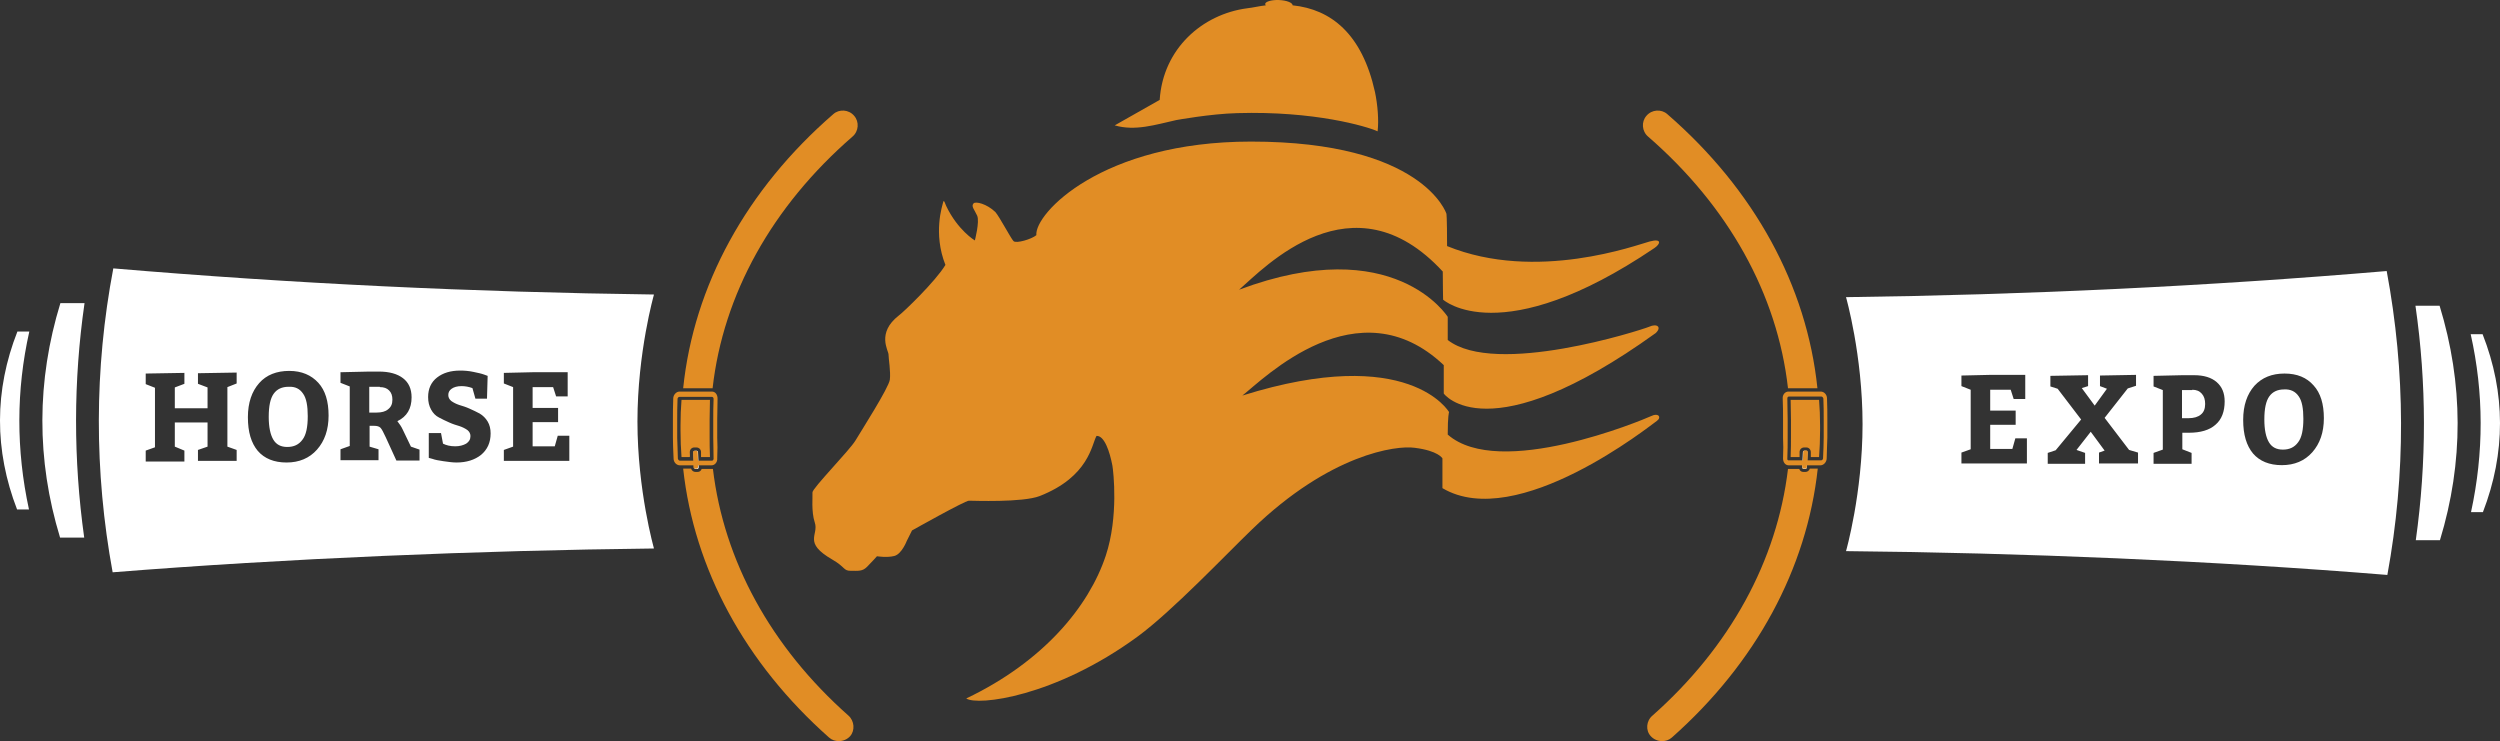 <svg xmlns="http://www.w3.org/2000/svg" xmlns:xlink="http://www.w3.org/1999/xlink" id="Layer_1" width="755.998" height="224.111" viewBox="0 0 755.998 224.111"><rect x="0" y="0" width="755.998" height="224.111" fill="#333333" stroke="none"/><defs><style>      .st0 {        fill: #e18d25;      }      .st1 {        fill: #fff;      }      .st2 {        fill: #0e519f;        fill-rule: evenodd;      }      .st3 {        display: none;      }    </style></defs><g id="Layer_2" class="st3"><path class="st2" d="M38.388,93.011c-6.1,0-11.1,5-11.1,11.1v.6c-10.1,0-21.2,8.3-21.2,26.7s11.2,26.7,21.2,26.7v.6c0,6.1,5,11.1,11.1,11.1h167.9c-8.4-21.6-12.3-51.7,0-76.8H38.388Z"></path><path class="st2" d="M717.988,93.011c6.1,0,11.1,5,11.1,11.1v.6c10.1,0,21.2,8.3,21.2,26.7s-11.2,26.7-21.2,26.7v.6c0,6.1-5,11.1-11.1,11.1h-167.9c8.4-21.6,12.3-51.7,0-76.8h167.9Z"></path></g><g><g id="Layer_11" data-name="Layer_1"><path class="st0" d="M268.688,107.211c0,1.2.7,5.2.4,7.6-.3,2.4-8.6,15.4-10.4,18.4s-13.1,14.5-13,15.7-.4,5.8.7,9.1c1.3,3.8-3.7,6,5.3,11.2,4,2.3,3.3,3.4,5.6,3.4s3.5.2,4.9-1.2,3-3.2,3-3.2c0,0,3.1.5,5.3-.1,2.2-.6,3.7-4.5,3.7-4.5l1.6-3.2s16-9,17.2-9,16.2.6,21.4-1.4c15-5.9,15.7-15.6,17.2-18.2,2.4-.1,4,4.8,4.8,9,.3,1.8,1.9,15.4-2,27.2-5.1,15.4-18.9,32.1-42.2,43.2,3.3,2.3,26.8-.4,51.8-18.7,10.4-7.6,27-25.1,34.7-32.5,23.5-22.7,43.5-25.4,49.1-24.6,7.2.9,8.4,3.2,8.4,3.2v9c22.6,13.4,63.3-19.3,64.8-20.3s.7-2.7-1.9-1.4c-2.4,1.1-45.7,19.2-61.3,5.5,0-5.8.4-6.8.4-6.8,0,0-12-20.8-62.5-5,6.4-5,34.9-33.8,60.9-9.2v8.6s13.2,18.3,64.1-18.3c1.9-1.8.4-3-2-1.9-2.4,1-46.5,15.2-60.9,4v-7s-16.2-25.8-63.1-8.2c7.6-6.6,34.3-35.1,61.6-5.5,0,3.3.1,8.5.1,8.5,0,0,17.4,15.8,63.9-15.6,1.8-1.2,2.4-3-1.4-2s-34.3,12.4-61.3,1.4c0-9-.2-9.8-.2-9.8,0,0-7-21.8-59.1-21.8-45.1,0-65.5,21.8-64.9,28.3-1.4,1.2-6.1,2.6-6.9,1.8-.8-.8-4.2-7.3-5.5-8.8-2.6-2.5-6-3.3-6.6-2.6-.8.9.3,1.9,1.1,3.7.8,1.8-.7,7.5-.7,7.5,0,0-5.2-3.1-8.7-10.5-.2-.4-.7-2.2-.9-1-.2.9-3.1,9.3.7,18.9-3,5-12.7,14.3-14.1,15.3-6.8,5.3-3.1,10.6-3.1,11.8Z"></path><path class="st0" d="M415.788,27.811c-3.9-17.6-13.3-25-24.9-26.2h0c0-.8-1.8-1.5-4.1-1.6-2.3-.1-4.2.5-4.2,1.2,0,.1.1.3.2.4-1.9.2-3.8.7-5.7.9-13.5,1.8-25.4,12.2-26.4,27.7h0l-13.6,7.7c6.2,1.8,12.3-.2,18.6-1.6,0,0,10.4-1.9,18.4-2.1,23.4-.7,39.2,4,42.5,5.5.4-3.4,0-8.1-.8-11.9Z"></path></g><path class="st0" d="M215.288,117.411h.2c3.2-28.4,18-55,42.3-76.1,1.9-1.6,2.1-4.5.5-6.3-1.6-1.9-4.5-2.1-6.3-.5-26.3,22.8-42.2,51.9-45.4,82.9h8.7Z"></path><path class="st1" d="M210.688,136.311c.2,0,.4.2.4.5.1,1.8.1,2.7.2,4.5,0,.3-.2.5-.4.5h-.6c-.2,0-.4-.2-.4-.5-.1-1.8-.1-2.7-.2-4.5,0-.3.2-.5.4-.5h.6Z"></path><path class="st0" d="M256.588,216.411c-23.5-20.8-37.7-46.9-41-74.6h-3.4c-.1.2-.2.4-.3.5-.3.3-.6.4-1,.4h-.6c-.6,0-1.1-.4-1.3-1h-2.4c3.3,30.3,18.7,58.8,44.1,81.3.9.8,1.9,1.1,3,1.1,1.2,0,2.5-.5,3.4-1.5,1.5-1.7,1.3-4.6-.5-6.2Z"></path><path class="st0" d="M216.888,132.311v-5.5c0-1.9.1-3.9.1-6.3,0-1.2-.7-2.1-1.7-2.1h-9.8c-1,0-1.9,1-1.9,2.1-.1,2.4-.1,4.4-.1,6.3v5.5c0,1.9.1,3.9.2,6.3,0,1.2.9,2.1,1.9,2.1h4.1v.5c0,.3.2.5.4.5h.6c.2,0,.4-.2.4-.5v-.5h4.1c1,0,1.8-1,1.7-2.1.1-2.4.1-4.4-0-6.3ZM215.288,139.311h-4.2c0-.8-.1-1.5-.1-2.5,0-.3-.2-.5-.4-.5h-.6c-.2,0-.4.2-.4.5,0,1,.1,1.7.1,2.5h-4.1c-.3,0-.5-.3-.6-.6-.1-2.4-.1-4.4-.2-6.3v-5.5c0-1.9,0-3.9.1-6.3,0-.3.3-.6.6-.6h9.8c.3,0,.5.3.5.6-.1,2.4-.1,4.4-.1,6.3v5.5c0,1.9.1,3.9.1,6.3,0,.3-.2.6-.5.6Z"></path><path class="st0" d="M208.588,136.811c0-.4.1-.8.4-1.1.3-.3.6-.4,1-.4h.6c.8,0,1.4.6,1.4,1.4v1.5h2.7c-.1-2.5-.1-4.4-.1-5.9v-5.5c0-2,.1-3.9.1-5.9h-8.6c-.2,2.5-.3,5.1-.3,7.6v1.8c0,2.6.1,5.3.3,7.9h2.5c.1-.4 0-.8 0-1.4Z"></path><path class="st0" d="M540.888,117.411h-.2c-3.2-28.4-18-55-42.3-76.1-1.9-1.6-2.1-4.5-.5-6.3,1.6-1.9,4.5-2.1,6.3-.5,26.3,22.8,42.2,51.9,45.4,82.9h-8.7Z"></path><path class="st1" d="M545.588,136.311c-.2,0-.4.2-.4.5-.1,1.8-.1,2.7-.2,4.5,0,.3.2.5.4.5h.6c.2,0,.4-.2.4-.5.1-1.8.1-2.7.2-4.5,0-.3-.2-.5-.4-.5h-.6Z"></path><path class="st0" d="M499.688,216.411c23.5-20.8,37.7-46.9,41-74.6h3.4c.1.2.2.4.3.5.3.3.6.4,1,.4h.6c.6,0,1.1-.4,1.3-1h2.4c-3.3,30.3-18.7,58.8-44.1,81.3-.9.8-1.9,1.1-3,1.1-1.2,0-2.5-.5-3.4-1.5-1.6-1.7-1.4-4.6.5-6.2Z"></path><path class="st0" d="M539.188,138.611c0,1.2.7,2.1,1.7,2.1h4.1v.5c0,.3.2.5.4.5h.6c.2,0,.4-.2.4-.5v-.5h4.1c1,0,1.9-1,1.9-2.1.1-2.4.1-4.4.2-6.3v-5.5c0-1.9,0-3.9-.1-6.3,0-1.2-.9-2.1-1.9-2.1h-9.8c-1,0-1.8,1-1.7,2.1.1,2.4.1,4.4.1,6.3v5.5c.1,1.9.1,3.9 0,6.3ZM540.488,138.611c.1-2.4.1-4.4.1-6.3v-5.5c0-1.9-.1-3.9-.1-6.3,0-.4.2-.6.5-.6h9.8c.3,0,.5.3.6.6.1,2.4.1,4.4.1,6.3v5.5c0,1.9-.1,3.9-.2,6.3,0,.3-.3.6-.6.6h-4.1c0-.8.1-1.5.1-2.5,0-.3-.2-.5-.4-.5h-.6c-.2,0-.4.2-.4.5,0,1-.1,1.7-.1,2.5h-4.2c-.3.1-.6-.2-.5-.6Z"></path><path class="st0" d="M547.588,136.811c0-.4-.1-.8-.4-1.1-.3-.3-.6-.4-1-.4h-.6c-.8,0-1.4.6-1.4,1.4v1.5h-2.7c.1-2.5.1-4.4.1-5.9v-5.5c0-2-.1-3.9-.1-5.9h8.6c.2,2.5.3,5.1.3,7.6v1.8c0,2.6-.1,5.3-.3,7.9h-2.5c0-.4 0-.8 0-1.4Z"></path></g><g><path class="st1" d="M8.863,100.261h-3.6c-7,17.8-7,35.9-.1,53.8h3.6c-3.9-18-3.9-36,.1-53.8Z"></path><path class="st1" d="M25.563,91.661h-7.3c-7.2,23.5-7.3,47.3-.1,70.9h7.3c-3.3-23.6-3.3-47.3.1-70.9Z"></path><path class="st1" d="M192.763,127.461c0,20.9,5,38.4,5,38.4-52.9.6-111,3-163.7,7.2-5.6-30.5-5.6-61.4.2-91.9,54.2,4.6,109.1,7.2,163.5,7.9,0,0-5,17.5-5,38.4ZM52.863,135.061v-7.3h9.9v7.3l-2.9,1v3.3h11.7v-3.3l-2.8-1v-18l2.8-1.1v-3.3l-11.7.2v3.2l2.9,1.1v6.3h-9.9v-6.3l2.9-1.1v-3.3l-11.7.2v3.2l2.8,1.1v18l-2.8,1v3.3h11.7v-3.3l-2.9-1.2ZM78.363,115.861c-2.2,2.5-3.4,5.9-3.4,10.3,0,4.5,1,7.8,3,10.2,2,2.3,4.9,3.5,8.7,3.5s6.9-1.3,9.2-3.9c2.3-2.6,3.5-6,3.5-10.3s-1-7.6-3.1-9.9-5-3.6-8.8-3.6-6.9,1.2-9.1,3.7ZM91.663,119.061c1,1.4,1.4,3.7,1.4,6.8,0,3.3-.5,5.7-1.6,7.1-1.1,1.5-2.6,2.2-4.6,2.2-1.9,0-3.3-.7-4.2-2.2-.9-1.5-1.4-3.8-1.4-6.9,0-3.3.5-5.6,1.5-7s2.5-2.1,4.5-2.1c2-.1,3.4.6,4.4,2.1ZM111.763,135.061v-6.3h1.3c1,0,1.6.2,2,.6.4.4.9,1.4,1.6,2.9l3.2,7h7v-3.3l-2.6-.9-2.5-5.2c-.4-.9-1-1.7-1.6-2.5,2.9-1.4,4.3-3.8,4.3-7.2,0-2.6-.9-4.5-2.6-5.8-1.7-1.3-4.1-2-7.3-2h-2.9l-8.7.2v3.2l2.8,1.1v18l-2.8,1v3.3h11.5v-3.3l-2.7-.8ZM114.863,117.061c1.2,0,2.1.3,2.8,1,.7.7,1,1.6,1,2.8,0,1.3-.4,2.2-1.3,2.9-.8.7-2,1-3.5,1h-2.2v-7.8h3.2v.1ZM129.663,131.161v7.3l1.1.3c.8.3,1.9.5,3.3.7,1.4.2,2.8.4,4,.4,3,0,5.5-.8,7.4-2.3,1.9-1.6,2.9-3.7,2.9-6.5,0-1.4-.3-2.6-.9-3.6-.6-1-1.4-1.8-2.4-2.4-.9-.5-2-1-3.1-1.5s-2.1-.8-3.1-1.1c-.9-.3-1.7-.7-2.4-1.2-.6-.5-.9-1.1-.9-1.8,0-.8.3-1.4,1-1.9s1.7-.8,3-.8c1.1,0,2.2.2,3.3.6l.9,3.2h3.5l.2-6.9-1.1-.4c-.8-.3-1.8-.5-3.2-.8s-2.7-.4-4-.4c-2.9,0-5.2.7-7,2.1-1.8,1.4-2.7,3.4-2.7,5.9,0,1.5.3,2.7.9,3.8.6,1.1,1.4,1.9,2.4,2.4.9.5,2,1,3.1,1.5s2.1.8,3.1,1.1c.9.3,1.7.7,2.4,1.2.6.5.9,1.1.9,1.8,0,1-.4,1.7-1.3,2.3-.9.5-2,.8-3.3.8-1.5,0-2.7-.3-3.7-.8l-.6-3.2h-3.7v.2ZM167.263,117.061l.9,2.8h3.5v-7.3h-10.6l-8.7.2v3.2l2.8,1.1v18l-2.8,1v3.3h19.8v-7.6h-3.5l-.9,3.2h-6.7v-7.3h7.7v-4.3h-7.7v-6.3h6.2Z"></path></g><g><path class="st1" d="M747.135,101.061h3.6c7,17.8,7,35.9.1,53.8h-3.6c3.9-18,3.9-36-.1-53.8Z"></path><path class="st1" d="M730.435,92.461h7.3c7.2,23.5,7.3,47.3.1,70.9h-7.3c3.3-23.6,3.3-47.3-.1-70.9Z"></path><path class="st1" d="M558.235,89.861c54.4-.7,109.3-3.3,163.5-7.9,5.7,30.5,5.8,61.4.2,91.9-52.7-4.3-110.8-6.7-163.7-7.2,0,0,5-17.5,5-38.4s-5-38.4-5-38.4ZM608.035,117.861l.9,2.8h3.5v-7.3h-10.6l-8.7.2v3.2l2.8,1.1v18l-2.8,1v3.3h19.8v-7.6h-3.5l-.9,3.2h-6.7v-7.3h7.7v-4.3h-7.7v-6.3h6.2ZM627.935,136.061l4.3-5.5,4.2,5.7-1.7.6v3.3h11.8v-3.3l-2.7-.8-7.4-9.7,7-8.9,2.5-.8v-3.3l-10.9.2v3.2l2.1.8-3.7,5.1-3.9-5.3,1.9-.6v-3.3l-11.4.2v3.2l2.2.7,7.1,9.3-7.7,9.3-2.4.8v3.3h11.3v-3.3l-2.6-.9ZM659.935,135.861v-5h2c3.5,0,6.2-.8,8-2.4,1.9-1.6,2.8-4,2.8-7.1,0-2.5-.8-4.4-2.4-5.8-1.6-1.4-3.9-2.1-6.8-2.1h-3.6l-8.7.2v3.2l2.8,1.1v18l-2.8,1v3.3h11.5v-3.3l-2.8-1.1ZM662.935,117.861c1.3,0,2.2.4,2.9,1.2s1,1.8,1,3.1c0,1.4-.4,2.5-1.3,3.2-.8.7-2.1,1.1-3.7,1.1h-2v-8.5h3.1v-.1ZM681.735,116.661c-2.2,2.5-3.4,5.9-3.4,10.3,0,4.5,1,7.8,3,10.2,2,2.3,4.9,3.5,8.7,3.5s6.9-1.3,9.2-3.9c2.3-2.6,3.5-6,3.5-10.3s-1-7.6-3.1-9.9c-2.1-2.4-5-3.6-8.8-3.6s-6.8,1.2-9.1,3.7ZM695.135,119.861c1,1.4,1.4,3.7,1.4,6.8,0,3.3-.5,5.7-1.6,7.1-1.1,1.5-2.6,2.2-4.6,2.2-1.9,0-3.3-.7-4.2-2.2s-1.4-3.8-1.4-6.9c0-3.3.5-5.6,1.5-7s2.5-2.1,4.5-2.1c1.9-.1,3.4.6,4.4,2.1Z"></path></g></svg>